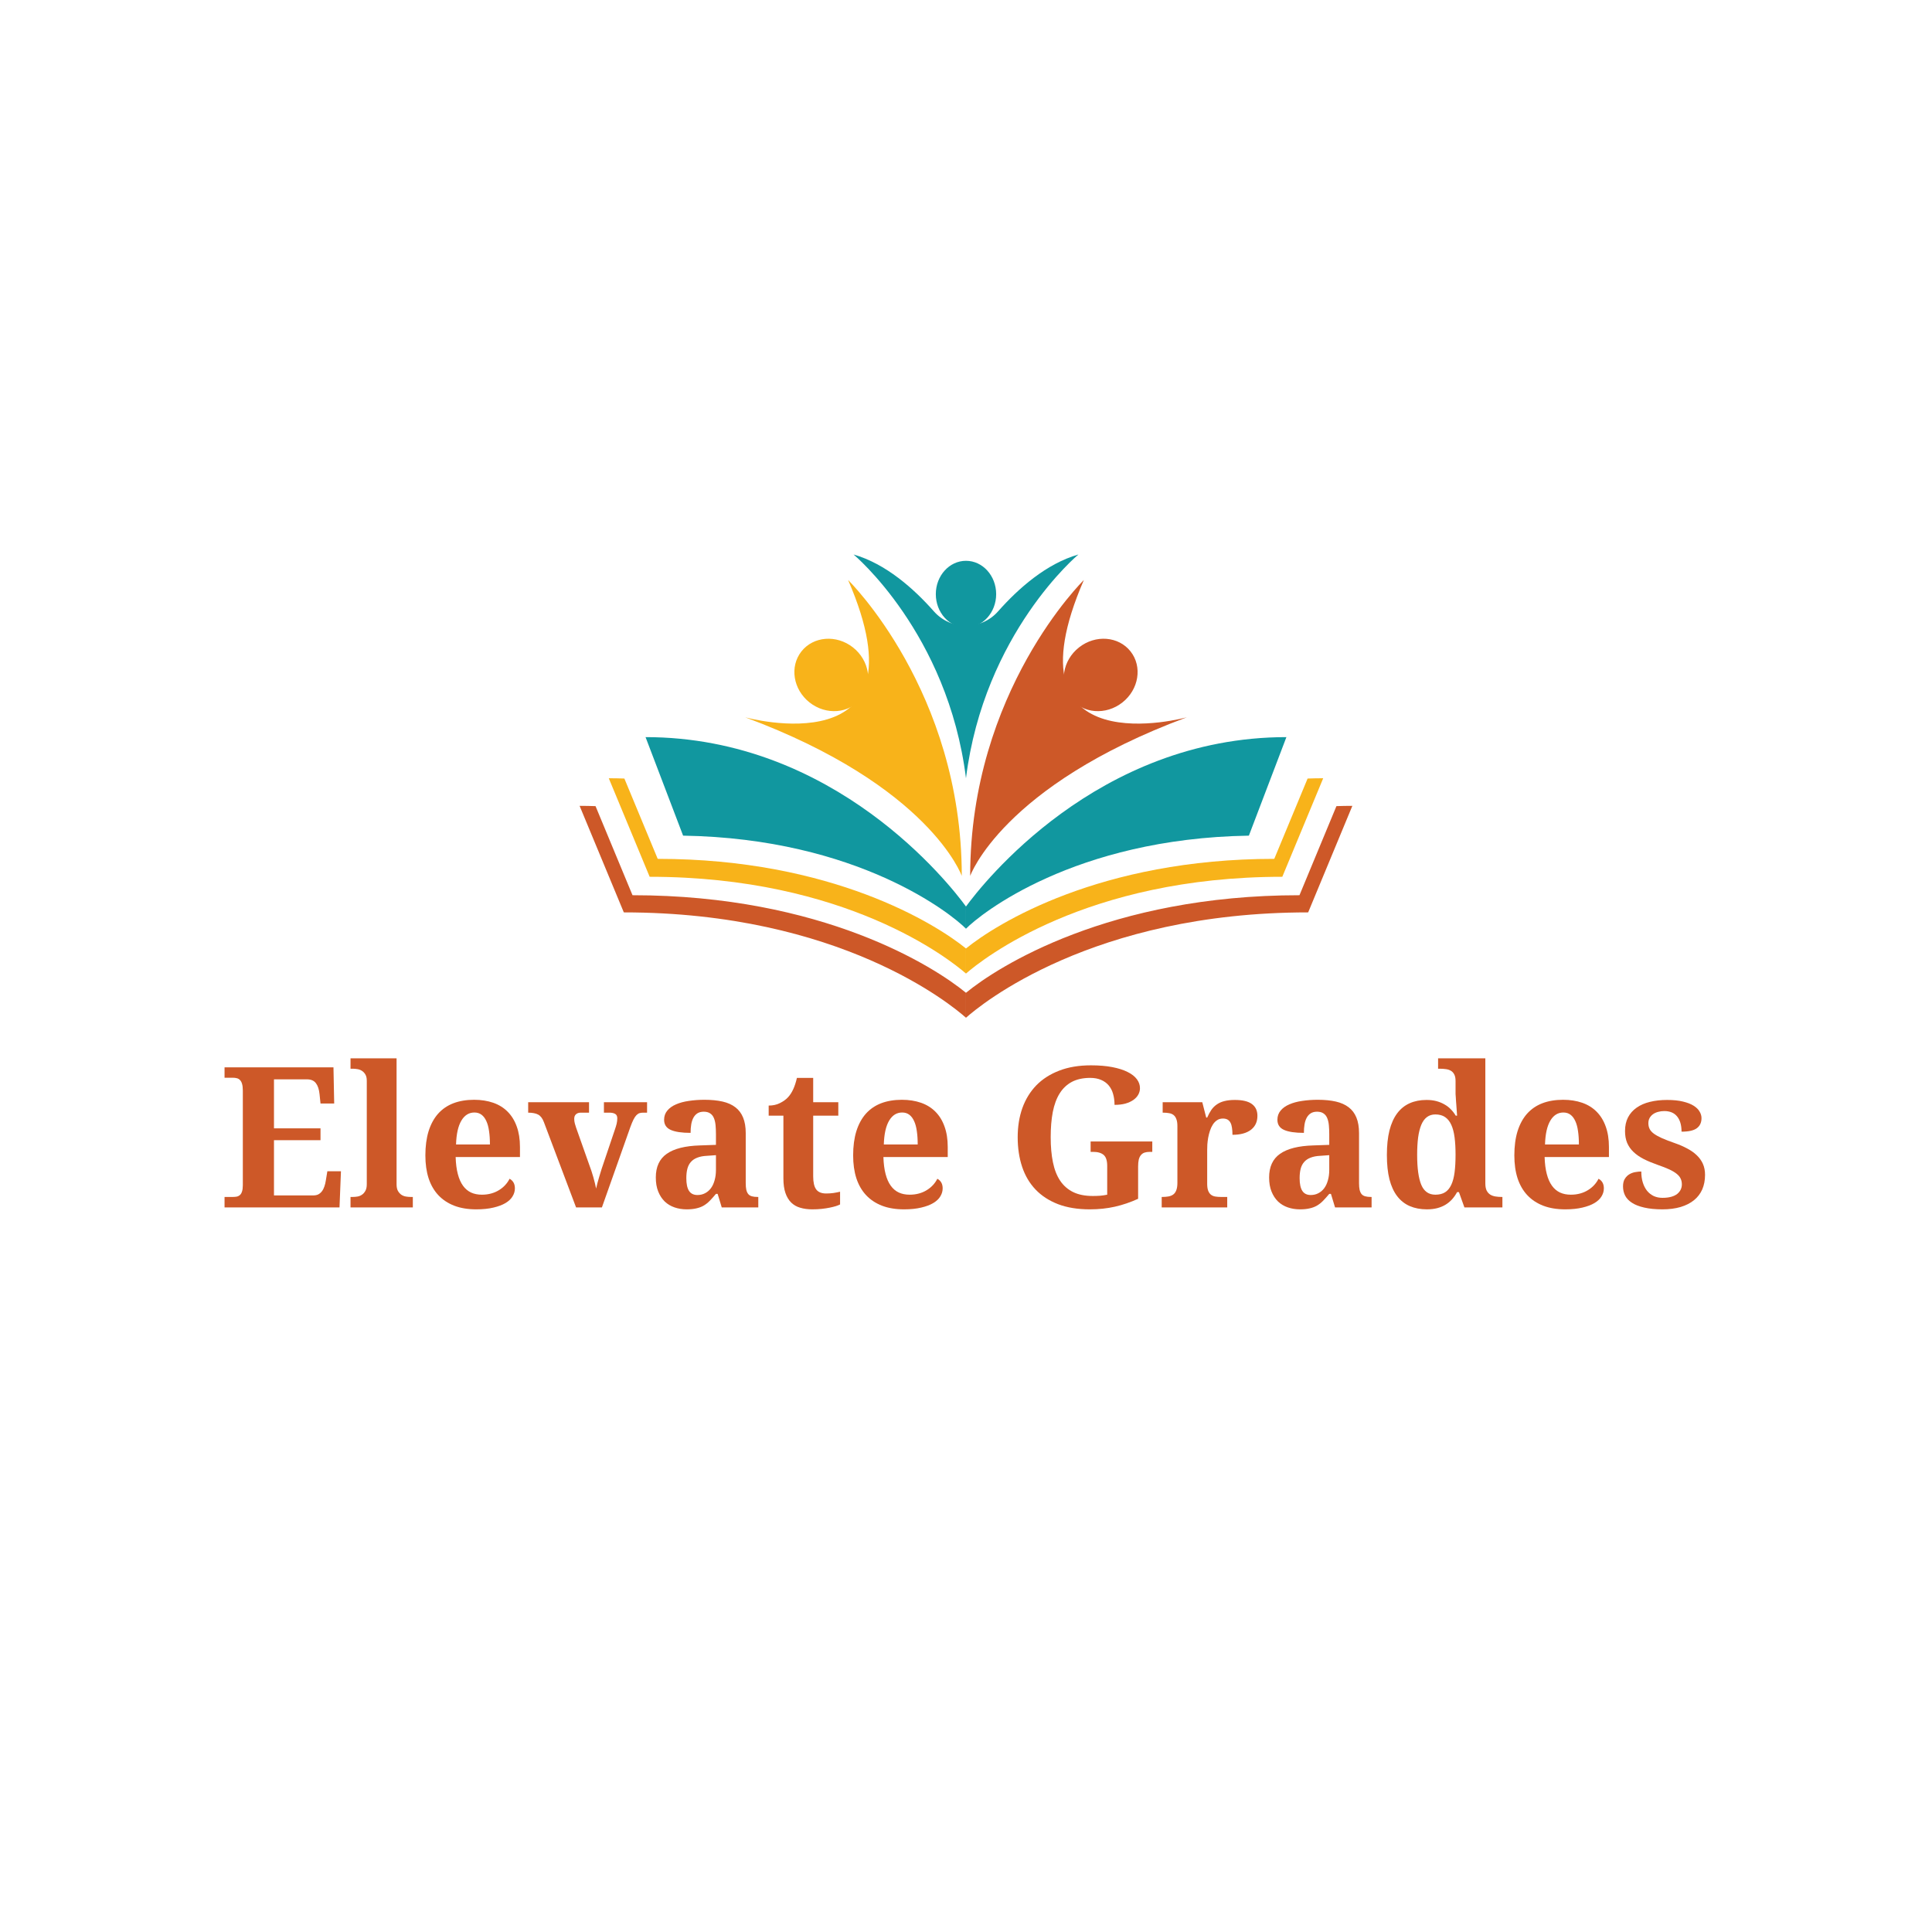 <svg xmlns="http://www.w3.org/2000/svg" xmlns:xlink="http://www.w3.org/1999/xlink" width="500" viewBox="0 0 375 375" height="500" preserveAspectRatio="xMidYMid meet"><defs><g></g><clipPath id="65ca46b837"><path d="M 187.422 156.285 L 262.492 156.285 L 262.492 197.543 L 187.422 197.543 Z M 187.422 156.285 " clip-rule="nonzero"></path></clipPath><clipPath id="0fec0a8f6d"><path d="M 112.5 156.285 L 187.562 156.285 L 187.562 197.543 L 112.5 197.543 Z M 112.5 156.285 " clip-rule="nonzero"></path></clipPath><clipPath id="60e32f5395"><path d="M 165 107.582 L 210 107.582 L 210 152 L 165 152 Z M 165 107.582 " clip-rule="nonzero"></path></clipPath></defs><path fill="#11979f" d="M 249.691 143.074 L 242.406 162.199 C 208.422 162.746 190.207 177.496 187.496 180.262 L 187.496 175.953 C 190.637 171.656 212.902 143.074 249.691 143.074 " fill-opacity="1" fill-rule="nonzero"></path><path fill="#f8b31a" d="M 256.832 151.059 L 248.895 170.184 C 210.75 170.184 190.668 186.211 187.496 188.965 L 187.496 184.098 C 193.367 179.336 213.469 166.703 247.336 166.703 L 253.805 151.113 C 254.805 151.074 255.812 151.059 256.832 151.059 " fill-opacity="1" fill-rule="nonzero"></path><g clip-path="url(#65ca46b837)"><path fill="#cd5828" d="M 262.492 156.414 L 253.914 177.094 C 211.957 177.094 190.324 195.027 187.496 197.543 L 187.496 192.699 C 193.629 187.656 215.289 173.762 252.227 173.762 L 259.402 156.469 C 260.422 156.434 261.453 156.414 262.492 156.414 " fill-opacity="1" fill-rule="nonzero"></path></g><path fill="#11979f" d="M 125.301 143.074 L 132.59 162.199 C 166.574 162.746 184.789 177.496 187.496 180.262 L 187.496 175.953 C 184.359 171.656 162.09 143.074 125.301 143.074 " fill-opacity="1" fill-rule="nonzero"></path><path fill="#f8b31a" d="M 118.164 151.059 L 126.098 170.184 C 164.246 170.184 184.328 186.211 187.496 188.965 L 187.496 184.098 C 181.625 179.336 161.527 166.703 127.66 166.703 L 121.191 151.113 C 120.191 151.074 119.18 151.059 118.164 151.059 " fill-opacity="1" fill-rule="nonzero"></path><g clip-path="url(#0fec0a8f6d)"><path fill="#cd5828" d="M 112.5 156.414 L 121.082 177.094 C 163.035 177.094 184.668 195.027 187.496 197.543 L 187.496 192.699 C 181.367 187.656 159.703 173.762 122.77 173.762 L 115.594 156.469 C 114.57 156.434 113.539 156.414 112.5 156.414 " fill-opacity="1" fill-rule="nonzero"></path></g><path fill="#cd5828" d="M 188.312 170.012 C 188.312 170.012 194.504 152.547 230.359 139.227 C 230.359 139.227 194.504 149.145 210.375 112.582 C 210.375 112.582 188.312 134.125 188.312 170.012 " fill-opacity="1" fill-rule="nonzero"></path><path fill="#cd5828" d="M 219.441 126.441 C 221.766 129.395 221.055 133.828 217.852 136.352 C 214.652 138.871 210.172 138.523 207.848 135.57 C 205.523 132.621 206.234 128.184 209.438 125.66 C 212.637 123.141 217.117 123.492 219.441 126.441 " fill-opacity="1" fill-rule="nonzero"></path><path fill="#f8b31a" d="M 186.68 170.012 C 186.68 170.012 180.488 152.547 144.637 139.227 C 144.637 139.227 180.488 149.145 164.617 112.582 C 164.617 112.582 186.68 134.125 186.68 170.012 " fill-opacity="1" fill-rule="nonzero"></path><path fill="#f8b31a" d="M 155.555 126.441 C 153.23 129.395 153.941 133.828 157.141 136.352 C 160.344 138.871 164.82 138.523 167.145 135.57 C 169.469 132.621 168.758 128.184 165.559 125.66 C 162.355 123.141 157.879 123.492 155.555 126.441 " fill-opacity="1" fill-rule="nonzero"></path><g clip-path="url(#60e32f5395)"><path fill="#11979f" d="M 181.254 118.652 C 177.367 114.254 171.922 109.414 165.672 107.625 C 165.672 107.625 183.98 122.848 187.496 151.059 C 191.016 122.848 209.32 107.625 209.32 107.625 C 203.07 109.414 197.629 114.254 193.738 118.652 C 190.43 122.402 184.566 122.402 181.254 118.652 " fill-opacity="1" fill-rule="nonzero"></path></g><path fill="#11979f" d="M 193.355 115.324 C 193.355 111.75 190.73 108.852 187.496 108.852 C 184.262 108.852 181.641 111.75 181.641 115.324 C 181.641 118.898 184.262 121.793 187.496 121.793 C 190.73 121.793 193.355 118.898 193.355 115.324 " fill-opacity="1" fill-rule="nonzero"></path><g fill="#cd5828" fill-opacity="1"><g transform="translate(42.523, 234.358)"><g><path d="M 10.656 -2.328 L 18.281 -2.328 C 18.664 -2.328 18.992 -2.395 19.266 -2.531 C 19.535 -2.676 19.77 -2.879 19.969 -3.141 C 20.164 -3.398 20.32 -3.707 20.438 -4.062 C 20.562 -4.414 20.656 -4.801 20.719 -5.219 L 21.016 -7.016 L 23.656 -7.016 L 23.375 0 L 1.062 0 L 1.062 -2.031 L 2.656 -2.031 C 2.926 -2.031 3.18 -2.051 3.422 -2.094 C 3.66 -2.145 3.867 -2.25 4.047 -2.406 C 4.223 -2.562 4.359 -2.789 4.453 -3.094 C 4.555 -3.395 4.609 -3.797 4.609 -4.297 L 4.609 -22.703 C 4.609 -23.242 4.555 -23.676 4.453 -24 C 4.359 -24.32 4.223 -24.566 4.047 -24.734 C 3.879 -24.91 3.676 -25.023 3.438 -25.078 C 3.207 -25.141 2.945 -25.172 2.656 -25.172 L 1.062 -25.172 L 1.062 -27.188 L 22.203 -27.188 L 22.344 -20.172 L 19.688 -20.172 L 19.5 -21.984 C 19.406 -22.91 19.172 -23.617 18.797 -24.109 C 18.422 -24.609 17.844 -24.859 17.062 -24.859 L 10.656 -24.859 L 10.656 -15.344 L 19.688 -15.344 L 19.688 -13.047 L 10.656 -13.047 Z M 10.656 -2.328 "></path></g></g></g><g fill="#cd5828" fill-opacity="1"><g transform="translate(67.38, 234.358)"><g><path d="M 1.094 -2.031 C 1.383 -2.031 1.688 -2.055 2 -2.109 C 2.312 -2.16 2.598 -2.273 2.859 -2.453 C 3.129 -2.629 3.352 -2.879 3.531 -3.203 C 3.719 -3.523 3.812 -3.957 3.812 -4.5 L 3.812 -24.594 C 3.812 -25.102 3.719 -25.508 3.531 -25.812 C 3.352 -26.113 3.129 -26.348 2.859 -26.516 C 2.586 -26.691 2.289 -26.801 1.969 -26.844 C 1.656 -26.895 1.363 -26.922 1.094 -26.922 L 0.656 -26.922 L 0.656 -28.938 L 9.594 -28.938 L 9.594 -4.5 C 9.594 -3.957 9.68 -3.523 9.859 -3.203 C 10.047 -2.879 10.27 -2.629 10.531 -2.453 C 10.801 -2.273 11.098 -2.16 11.422 -2.109 C 11.742 -2.055 12.039 -2.031 12.312 -2.031 L 12.75 -2.031 L 12.75 0 L 0.656 0 L 0.656 -2.031 Z M 1.094 -2.031 "></path></g></g></g><g fill="#cd5828" fill-opacity="1"><g transform="translate(80.784, 234.358)"><g><path d="M 11.297 -18.422 C 10.234 -18.422 9.391 -17.895 8.766 -16.844 C 8.141 -15.789 7.797 -14.25 7.734 -12.219 L 14.312 -12.219 C 14.312 -13.188 14.254 -14.051 14.141 -14.812 C 14.035 -15.582 13.859 -16.234 13.609 -16.766 C 13.367 -17.297 13.062 -17.703 12.688 -17.984 C 12.312 -18.273 11.848 -18.422 11.297 -18.422 Z M 11.656 0.375 C 10.039 0.375 8.617 0.141 7.391 -0.328 C 6.16 -0.805 5.129 -1.488 4.297 -2.375 C 3.461 -3.27 2.832 -4.363 2.406 -5.656 C 1.988 -6.957 1.781 -8.438 1.781 -10.094 C 1.781 -11.875 1.988 -13.441 2.406 -14.797 C 2.832 -16.148 3.445 -17.281 4.25 -18.188 C 5.062 -19.094 6.051 -19.77 7.219 -20.219 C 8.395 -20.664 9.734 -20.891 11.234 -20.891 C 12.609 -20.891 13.848 -20.695 14.953 -20.312 C 16.055 -19.926 16.988 -19.348 17.75 -18.578 C 18.52 -17.805 19.109 -16.848 19.516 -15.703 C 19.93 -14.566 20.141 -13.242 20.141 -11.734 L 20.141 -9.781 L 7.656 -9.781 C 7.695 -8.5 7.836 -7.398 8.078 -6.484 C 8.316 -5.566 8.648 -4.812 9.078 -4.219 C 9.504 -3.625 10.023 -3.18 10.641 -2.891 C 11.254 -2.609 11.957 -2.469 12.75 -2.469 C 13.406 -2.469 14.008 -2.547 14.562 -2.703 C 15.125 -2.859 15.629 -3.078 16.078 -3.359 C 16.535 -3.641 16.938 -3.969 17.281 -4.344 C 17.625 -4.719 17.906 -5.125 18.125 -5.562 C 18.812 -5.188 19.156 -4.566 19.156 -3.703 C 19.156 -3.148 19.004 -2.629 18.703 -2.141 C 18.41 -1.648 17.953 -1.219 17.328 -0.844 C 16.711 -0.477 15.938 -0.188 15 0.031 C 14.062 0.258 12.945 0.375 11.656 0.375 Z M 11.656 0.375 "></path></g></g></g><g fill="#cd5828" fill-opacity="1"><g transform="translate(102.518, 234.358)"><g><path d="M 23.078 -18.391 L 22.312 -18.391 C 22.051 -18.391 21.816 -18.359 21.609 -18.297 C 21.41 -18.234 21.211 -18.102 21.016 -17.906 C 20.828 -17.719 20.641 -17.441 20.453 -17.078 C 20.266 -16.711 20.062 -16.227 19.844 -15.625 L 14.312 0 L 9.297 0 L 3.047 -16.562 C 2.91 -16.926 2.754 -17.223 2.578 -17.453 C 2.398 -17.691 2.188 -17.879 1.938 -18.016 C 1.695 -18.148 1.414 -18.242 1.094 -18.297 C 0.781 -18.359 0.414 -18.391 0 -18.391 L 0 -20.422 L 11.812 -20.422 L 11.812 -18.391 L 10.203 -18.391 C 9.816 -18.391 9.508 -18.285 9.281 -18.078 C 9.051 -17.879 8.938 -17.582 8.938 -17.188 C 8.938 -16.875 8.977 -16.566 9.062 -16.266 C 9.145 -15.973 9.223 -15.719 9.297 -15.5 L 11.844 -8.297 C 12.156 -7.484 12.426 -6.664 12.656 -5.844 C 12.883 -5.031 13.062 -4.301 13.188 -3.656 C 13.25 -3.957 13.332 -4.305 13.438 -4.703 C 13.551 -5.098 13.66 -5.484 13.766 -5.859 C 13.879 -6.242 13.984 -6.586 14.078 -6.891 C 14.172 -7.203 14.238 -7.422 14.281 -7.547 L 16.859 -15.188 C 16.984 -15.539 17.086 -15.891 17.172 -16.234 C 17.254 -16.586 17.297 -16.941 17.297 -17.297 C 17.297 -17.711 17.156 -18 16.875 -18.156 C 16.594 -18.312 16.234 -18.391 15.797 -18.391 L 14.703 -18.391 L 14.703 -20.422 L 23.078 -20.422 Z M 23.078 -18.391 "></path></g></g></g><g fill="#cd5828" fill-opacity="1"><g transform="translate(125.59, 234.358)"><g><path d="M 7.625 -5.672 C 7.625 -4.578 7.797 -3.758 8.141 -3.219 C 8.492 -2.676 9.039 -2.406 9.781 -2.406 C 10.32 -2.406 10.812 -2.52 11.25 -2.75 C 11.695 -2.977 12.078 -3.301 12.391 -3.719 C 12.703 -4.133 12.941 -4.645 13.109 -5.25 C 13.285 -5.852 13.375 -6.523 13.375 -7.266 L 13.375 -10.141 L 11.656 -10.016 C 10.906 -9.984 10.27 -9.863 9.75 -9.656 C 9.227 -9.457 8.812 -9.176 8.5 -8.812 C 8.188 -8.457 7.961 -8.02 7.828 -7.5 C 7.691 -6.977 7.625 -6.367 7.625 -5.672 Z M 11 -18.578 C 10.52 -18.578 10.113 -18.473 9.781 -18.266 C 9.457 -18.055 9.195 -17.77 9 -17.406 C 8.801 -17.039 8.66 -16.609 8.578 -16.109 C 8.492 -15.609 8.453 -15.062 8.453 -14.469 C 6.742 -14.469 5.457 -14.66 4.594 -15.047 C 3.738 -15.43 3.312 -16.086 3.312 -17.016 C 3.312 -17.703 3.52 -18.297 3.938 -18.797 C 4.352 -19.297 4.914 -19.695 5.625 -20 C 6.332 -20.312 7.16 -20.535 8.109 -20.672 C 9.055 -20.816 10.07 -20.891 11.156 -20.891 C 12.488 -20.891 13.656 -20.773 14.656 -20.547 C 15.656 -20.316 16.484 -19.945 17.141 -19.438 C 17.805 -18.938 18.305 -18.273 18.641 -17.453 C 18.984 -16.629 19.156 -15.617 19.156 -14.422 L 19.156 -4.719 C 19.156 -4.195 19.191 -3.766 19.266 -3.422 C 19.348 -3.078 19.473 -2.801 19.641 -2.594 C 19.816 -2.383 20.055 -2.238 20.359 -2.156 C 20.66 -2.07 21.02 -2.031 21.438 -2.031 L 21.594 -2.031 L 21.594 0 L 14.5 0 L 13.703 -2.625 L 13.375 -2.625 C 12.945 -2.113 12.547 -1.664 12.172 -1.281 C 11.805 -0.906 11.41 -0.594 10.984 -0.344 C 10.566 -0.102 10.094 0.07 9.562 0.188 C 9.039 0.312 8.422 0.375 7.703 0.375 C 6.859 0.375 6.07 0.25 5.344 0 C 4.613 -0.25 3.977 -0.629 3.438 -1.141 C 2.906 -1.66 2.484 -2.305 2.172 -3.078 C 1.859 -3.848 1.703 -4.758 1.703 -5.812 C 1.703 -7.883 2.41 -9.414 3.828 -10.406 C 5.254 -11.406 7.395 -11.945 10.25 -12.031 L 13.375 -12.141 L 13.375 -14.234 C 13.375 -14.867 13.348 -15.453 13.297 -15.984 C 13.242 -16.523 13.133 -16.984 12.969 -17.359 C 12.812 -17.742 12.57 -18.039 12.25 -18.25 C 11.938 -18.469 11.52 -18.578 11 -18.578 Z M 11 -18.578 "></path></g></g></g><g fill="#cd5828" fill-opacity="1"><g transform="translate(148.402, 234.358)"><g><path d="M 11.953 -2.703 C 12.453 -2.703 12.926 -2.734 13.375 -2.797 C 13.832 -2.867 14.258 -2.953 14.656 -3.047 L 14.656 -0.578 C 14.457 -0.473 14.188 -0.363 13.844 -0.25 C 13.5 -0.145 13.098 -0.047 12.641 0.047 C 12.191 0.141 11.68 0.219 11.109 0.281 C 10.547 0.344 9.93 0.375 9.266 0.375 C 8.398 0.375 7.617 0.27 6.922 0.062 C 6.234 -0.133 5.645 -0.473 5.156 -0.953 C 4.676 -1.43 4.305 -2.051 4.047 -2.812 C 3.785 -3.57 3.656 -4.516 3.656 -5.641 L 3.656 -17.812 L 0.797 -17.812 L 0.797 -19.766 C 1.617 -19.766 2.348 -19.926 2.984 -20.25 C 3.629 -20.57 4.145 -20.941 4.531 -21.359 C 5.312 -22.18 5.895 -23.441 6.281 -25.141 L 9.438 -25.141 L 9.438 -20.422 L 14.312 -20.422 L 14.312 -17.812 L 9.438 -17.812 L 9.438 -6.031 C 9.438 -4.875 9.629 -4.031 10.016 -3.5 C 10.41 -2.969 11.055 -2.703 11.953 -2.703 Z M 11.953 -2.703 "></path></g></g></g><g fill="#cd5828" fill-opacity="1"><g transform="translate(163.814, 234.358)"><g><path d="M 11.297 -18.422 C 10.234 -18.422 9.391 -17.895 8.766 -16.844 C 8.141 -15.789 7.797 -14.25 7.734 -12.219 L 14.312 -12.219 C 14.312 -13.188 14.254 -14.051 14.141 -14.812 C 14.035 -15.582 13.859 -16.234 13.609 -16.766 C 13.367 -17.297 13.062 -17.703 12.688 -17.984 C 12.312 -18.273 11.848 -18.422 11.297 -18.422 Z M 11.656 0.375 C 10.039 0.375 8.617 0.141 7.391 -0.328 C 6.16 -0.805 5.129 -1.488 4.297 -2.375 C 3.461 -3.27 2.832 -4.363 2.406 -5.656 C 1.988 -6.957 1.781 -8.438 1.781 -10.094 C 1.781 -11.875 1.988 -13.441 2.406 -14.797 C 2.832 -16.148 3.445 -17.281 4.25 -18.188 C 5.062 -19.094 6.051 -19.77 7.219 -20.219 C 8.395 -20.664 9.734 -20.891 11.234 -20.891 C 12.609 -20.891 13.848 -20.695 14.953 -20.312 C 16.055 -19.926 16.988 -19.348 17.75 -18.578 C 18.52 -17.805 19.109 -16.848 19.516 -15.703 C 19.93 -14.566 20.141 -13.242 20.141 -11.734 L 20.141 -9.781 L 7.656 -9.781 C 7.695 -8.5 7.836 -7.398 8.078 -6.484 C 8.316 -5.566 8.648 -4.812 9.078 -4.219 C 9.504 -3.625 10.023 -3.18 10.641 -2.891 C 11.254 -2.609 11.957 -2.469 12.75 -2.469 C 13.406 -2.469 14.008 -2.547 14.562 -2.703 C 15.125 -2.859 15.629 -3.078 16.078 -3.359 C 16.535 -3.641 16.938 -3.969 17.281 -4.344 C 17.625 -4.719 17.906 -5.125 18.125 -5.562 C 18.812 -5.188 19.156 -4.566 19.156 -3.703 C 19.156 -3.148 19.004 -2.629 18.703 -2.141 C 18.41 -1.648 17.953 -1.219 17.328 -0.844 C 16.711 -0.477 15.938 -0.188 15 0.031 C 14.062 0.258 12.945 0.375 11.656 0.375 Z M 11.656 0.375 "></path></g></g></g><g fill="#cd5828" fill-opacity="1"><g transform="translate(185.548, 234.358)"><g></g></g></g><g fill="#cd5828" fill-opacity="1"><g transform="translate(195.439, 234.358)"><g><path d="M 16.094 0.375 C 13.738 0.375 11.688 0.039 9.938 -0.625 C 8.188 -1.301 6.727 -2.25 5.562 -3.469 C 4.395 -4.695 3.523 -6.172 2.953 -7.891 C 2.379 -9.617 2.094 -11.531 2.094 -13.625 C 2.094 -15.688 2.395 -17.57 3 -19.281 C 3.613 -20.988 4.516 -22.457 5.703 -23.688 C 6.898 -24.914 8.383 -25.867 10.156 -26.547 C 11.926 -27.234 13.977 -27.578 16.312 -27.578 C 17.895 -27.578 19.273 -27.461 20.453 -27.234 C 21.641 -27.004 22.633 -26.688 23.438 -26.281 C 24.238 -25.883 24.836 -25.414 25.234 -24.875 C 25.629 -24.344 25.828 -23.766 25.828 -23.141 C 25.828 -22.703 25.719 -22.285 25.5 -21.891 C 25.289 -21.504 24.973 -21.16 24.547 -20.859 C 24.129 -20.566 23.617 -20.332 23.016 -20.156 C 22.41 -19.988 21.703 -19.906 20.891 -19.906 C 20.891 -20.676 20.797 -21.383 20.609 -22.031 C 20.43 -22.676 20.145 -23.227 19.75 -23.688 C 19.363 -24.145 18.875 -24.5 18.281 -24.75 C 17.688 -25.008 16.984 -25.141 16.172 -25.141 C 14.785 -25.141 13.602 -24.883 12.625 -24.375 C 11.656 -23.863 10.863 -23.117 10.25 -22.141 C 9.633 -21.16 9.188 -19.953 8.906 -18.516 C 8.633 -17.086 8.5 -15.457 8.5 -13.625 C 8.5 -11.789 8.645 -10.164 8.938 -8.75 C 9.227 -7.332 9.695 -6.141 10.344 -5.172 C 11 -4.203 11.844 -3.469 12.875 -2.969 C 13.906 -2.469 15.172 -2.219 16.672 -2.219 C 17.148 -2.219 17.625 -2.234 18.094 -2.266 C 18.562 -2.305 19.02 -2.375 19.469 -2.469 L 19.469 -8.062 C 19.469 -9.082 19.238 -9.789 18.781 -10.188 C 18.32 -10.582 17.645 -10.781 16.75 -10.781 L 16.25 -10.781 L 16.25 -12.797 L 28.219 -12.797 L 28.219 -10.781 L 27.719 -10.781 C 27.332 -10.781 27 -10.734 26.719 -10.641 C 26.438 -10.547 26.203 -10.383 26.016 -10.156 C 25.828 -9.938 25.688 -9.645 25.594 -9.281 C 25.508 -8.914 25.469 -8.461 25.469 -7.922 L 25.469 -1.672 C 23.977 -0.992 22.477 -0.484 20.969 -0.141 C 19.457 0.203 17.832 0.375 16.094 0.375 Z M 16.094 0.375 "></path></g></g></g><g fill="#cd5828" fill-opacity="1"><g transform="translate(224.72, 234.358)"><g><path d="M 13.484 0 L 0.766 0 L 0.766 -2.031 L 0.875 -2.031 C 1.312 -2.031 1.707 -2.062 2.062 -2.125 C 2.426 -2.188 2.738 -2.312 3 -2.5 C 3.258 -2.688 3.457 -2.961 3.594 -3.328 C 3.738 -3.691 3.812 -4.172 3.812 -4.766 L 3.812 -15.797 C 3.812 -16.359 3.742 -16.805 3.609 -17.141 C 3.484 -17.484 3.301 -17.75 3.062 -17.938 C 2.82 -18.125 2.531 -18.242 2.188 -18.297 C 1.852 -18.359 1.477 -18.391 1.062 -18.391 L 0.953 -18.391 L 0.953 -20.422 L 8.641 -20.422 L 9.406 -17.438 L 9.594 -17.438 C 9.844 -18.008 10.113 -18.508 10.406 -18.938 C 10.707 -19.363 11.066 -19.719 11.484 -20 C 11.898 -20.289 12.391 -20.504 12.953 -20.641 C 13.516 -20.785 14.188 -20.859 14.969 -20.859 C 16.469 -20.859 17.57 -20.594 18.281 -20.062 C 18.988 -19.539 19.344 -18.781 19.344 -17.781 C 19.344 -16.613 18.922 -15.707 18.078 -15.062 C 17.234 -14.414 16.039 -14.094 14.5 -14.094 C 14.5 -14.613 14.469 -15.07 14.406 -15.469 C 14.352 -15.863 14.254 -16.191 14.109 -16.453 C 13.973 -16.711 13.785 -16.91 13.547 -17.047 C 13.305 -17.18 13.004 -17.25 12.641 -17.25 C 12.191 -17.25 11.805 -17.133 11.484 -16.906 C 11.16 -16.688 10.891 -16.398 10.672 -16.047 C 10.453 -15.703 10.27 -15.305 10.125 -14.859 C 9.977 -14.41 9.863 -13.957 9.781 -13.5 C 9.707 -13.051 9.656 -12.625 9.625 -12.219 C 9.602 -11.812 9.594 -11.457 9.594 -11.156 L 9.594 -4.578 C 9.594 -4.016 9.66 -3.562 9.797 -3.219 C 9.93 -2.883 10.113 -2.629 10.344 -2.453 C 10.582 -2.273 10.863 -2.16 11.188 -2.109 C 11.52 -2.055 11.875 -2.031 12.25 -2.031 L 13.484 -2.031 Z M 13.484 0 "></path></g></g></g><g fill="#cd5828" fill-opacity="1"><g transform="translate(244.632, 234.358)"><g><path d="M 7.625 -5.672 C 7.625 -4.578 7.797 -3.758 8.141 -3.219 C 8.492 -2.676 9.039 -2.406 9.781 -2.406 C 10.32 -2.406 10.812 -2.52 11.25 -2.75 C 11.695 -2.977 12.078 -3.301 12.391 -3.719 C 12.703 -4.133 12.941 -4.645 13.109 -5.25 C 13.285 -5.852 13.375 -6.523 13.375 -7.266 L 13.375 -10.141 L 11.656 -10.016 C 10.906 -9.984 10.27 -9.863 9.75 -9.656 C 9.227 -9.457 8.812 -9.176 8.5 -8.812 C 8.188 -8.457 7.961 -8.02 7.828 -7.5 C 7.691 -6.977 7.625 -6.367 7.625 -5.672 Z M 11 -18.578 C 10.52 -18.578 10.113 -18.473 9.781 -18.266 C 9.457 -18.055 9.195 -17.77 9 -17.406 C 8.801 -17.039 8.66 -16.609 8.578 -16.109 C 8.492 -15.609 8.453 -15.062 8.453 -14.469 C 6.742 -14.469 5.457 -14.66 4.594 -15.047 C 3.738 -15.43 3.312 -16.086 3.312 -17.016 C 3.312 -17.703 3.52 -18.297 3.938 -18.797 C 4.352 -19.297 4.914 -19.695 5.625 -20 C 6.332 -20.312 7.16 -20.535 8.109 -20.672 C 9.055 -20.816 10.07 -20.891 11.156 -20.891 C 12.488 -20.891 13.656 -20.773 14.656 -20.547 C 15.656 -20.316 16.484 -19.945 17.141 -19.438 C 17.805 -18.938 18.305 -18.273 18.641 -17.453 C 18.984 -16.629 19.156 -15.617 19.156 -14.422 L 19.156 -4.719 C 19.156 -4.195 19.191 -3.766 19.266 -3.422 C 19.348 -3.078 19.473 -2.801 19.641 -2.594 C 19.816 -2.383 20.055 -2.238 20.359 -2.156 C 20.66 -2.07 21.02 -2.031 21.438 -2.031 L 21.594 -2.031 L 21.594 0 L 14.5 0 L 13.703 -2.625 L 13.375 -2.625 C 12.945 -2.113 12.547 -1.664 12.172 -1.281 C 11.805 -0.906 11.41 -0.594 10.984 -0.344 C 10.566 -0.102 10.094 0.07 9.562 0.188 C 9.039 0.312 8.422 0.375 7.703 0.375 C 6.859 0.375 6.07 0.25 5.344 0 C 4.613 -0.25 3.977 -0.629 3.438 -1.141 C 2.906 -1.66 2.484 -2.305 2.172 -3.078 C 1.859 -3.848 1.703 -4.758 1.703 -5.812 C 1.703 -7.883 2.41 -9.414 3.828 -10.406 C 5.254 -11.406 7.395 -11.945 10.25 -12.031 L 13.375 -12.141 L 13.375 -14.234 C 13.375 -14.867 13.348 -15.453 13.297 -15.984 C 13.242 -16.523 13.133 -16.984 12.969 -17.359 C 12.812 -17.742 12.57 -18.039 12.25 -18.25 C 11.938 -18.469 11.52 -18.578 11 -18.578 Z M 11 -18.578 "></path></g></g></g><g fill="#cd5828" fill-opacity="1"><g transform="translate(267.444, 234.358)"><g><path d="M 20.859 -4.688 C 20.859 -4.102 20.941 -3.633 21.109 -3.281 C 21.285 -2.938 21.52 -2.672 21.812 -2.484 C 22.102 -2.305 22.438 -2.188 22.812 -2.125 C 23.195 -2.062 23.598 -2.031 24.016 -2.031 L 24.172 -2.031 L 24.172 0 L 16.797 0 L 15.734 -2.969 L 15.375 -2.969 C 15.094 -2.445 14.77 -1.984 14.406 -1.578 C 14.039 -1.172 13.617 -0.82 13.141 -0.531 C 12.66 -0.238 12.125 -0.016 11.531 0.141 C 10.938 0.297 10.266 0.375 9.516 0.375 C 8.273 0.375 7.172 0.164 6.203 -0.25 C 5.242 -0.664 4.43 -1.301 3.766 -2.156 C 3.098 -3.02 2.594 -4.113 2.25 -5.438 C 1.914 -6.77 1.75 -8.348 1.75 -10.172 C 1.75 -12.004 1.914 -13.594 2.25 -14.938 C 2.594 -16.281 3.094 -17.391 3.75 -18.266 C 4.406 -19.141 5.211 -19.789 6.172 -20.219 C 7.129 -20.645 8.219 -20.859 9.438 -20.859 C 10.164 -20.859 10.816 -20.781 11.391 -20.625 C 11.961 -20.469 12.477 -20.254 12.938 -19.984 C 13.406 -19.723 13.816 -19.406 14.172 -19.031 C 14.535 -18.664 14.848 -18.258 15.109 -17.812 L 15.375 -17.812 C 15.32 -18.52 15.273 -19.18 15.234 -19.797 C 15.211 -20.055 15.191 -20.32 15.172 -20.594 C 15.16 -20.875 15.145 -21.133 15.125 -21.375 C 15.102 -21.613 15.086 -21.828 15.078 -22.016 C 15.078 -22.203 15.078 -22.348 15.078 -22.453 L 15.078 -24.562 C 15.078 -25.082 14.992 -25.5 14.828 -25.812 C 14.66 -26.133 14.438 -26.375 14.156 -26.531 C 13.875 -26.695 13.547 -26.801 13.172 -26.844 C 12.805 -26.895 12.414 -26.922 12 -26.922 L 11.688 -26.922 L 11.688 -28.938 L 20.859 -28.938 Z M 11.156 -2.469 C 11.914 -2.469 12.547 -2.625 13.047 -2.938 C 13.547 -3.258 13.945 -3.742 14.25 -4.391 C 14.551 -5.035 14.766 -5.844 14.891 -6.812 C 15.016 -7.789 15.078 -8.938 15.078 -10.25 C 15.078 -11.5 15.016 -12.609 14.891 -13.578 C 14.766 -14.555 14.551 -15.375 14.25 -16.031 C 13.945 -16.695 13.547 -17.195 13.047 -17.531 C 12.547 -17.875 11.914 -18.047 11.156 -18.047 C 10.52 -18.047 9.973 -17.875 9.516 -17.531 C 9.066 -17.195 8.703 -16.691 8.422 -16.016 C 8.148 -15.348 7.945 -14.531 7.812 -13.562 C 7.688 -12.594 7.625 -11.473 7.625 -10.203 C 7.625 -7.617 7.891 -5.68 8.422 -4.391 C 8.961 -3.109 9.875 -2.469 11.156 -2.469 Z M 11.156 -2.469 "></path></g></g></g><g fill="#cd5828" fill-opacity="1"><g transform="translate(292.152, 234.358)"><g><path d="M 11.297 -18.422 C 10.234 -18.422 9.391 -17.895 8.766 -16.844 C 8.141 -15.789 7.797 -14.25 7.734 -12.219 L 14.312 -12.219 C 14.312 -13.188 14.254 -14.051 14.141 -14.812 C 14.035 -15.582 13.859 -16.234 13.609 -16.766 C 13.367 -17.297 13.062 -17.703 12.688 -17.984 C 12.312 -18.273 11.848 -18.422 11.297 -18.422 Z M 11.656 0.375 C 10.039 0.375 8.617 0.141 7.391 -0.328 C 6.16 -0.805 5.129 -1.488 4.297 -2.375 C 3.461 -3.27 2.832 -4.363 2.406 -5.656 C 1.988 -6.957 1.781 -8.438 1.781 -10.094 C 1.781 -11.875 1.988 -13.441 2.406 -14.797 C 2.832 -16.148 3.445 -17.281 4.25 -18.188 C 5.062 -19.094 6.051 -19.77 7.219 -20.219 C 8.395 -20.664 9.734 -20.891 11.234 -20.891 C 12.609 -20.891 13.848 -20.695 14.953 -20.312 C 16.055 -19.926 16.988 -19.348 17.75 -18.578 C 18.52 -17.805 19.109 -16.848 19.516 -15.703 C 19.93 -14.566 20.141 -13.242 20.141 -11.734 L 20.141 -9.781 L 7.656 -9.781 C 7.695 -8.5 7.836 -7.398 8.078 -6.484 C 8.316 -5.566 8.648 -4.812 9.078 -4.219 C 9.504 -3.625 10.023 -3.18 10.641 -2.891 C 11.254 -2.609 11.957 -2.469 12.75 -2.469 C 13.406 -2.469 14.008 -2.547 14.562 -2.703 C 15.125 -2.859 15.629 -3.078 16.078 -3.359 C 16.535 -3.641 16.938 -3.969 17.281 -4.344 C 17.625 -4.719 17.906 -5.125 18.125 -5.562 C 18.812 -5.188 19.156 -4.566 19.156 -3.703 C 19.156 -3.148 19.004 -2.629 18.703 -2.141 C 18.41 -1.648 17.953 -1.219 17.328 -0.844 C 16.711 -0.477 15.938 -0.188 15 0.031 C 14.062 0.258 12.945 0.375 11.656 0.375 Z M 11.656 0.375 "></path></g></g></g><g fill="#cd5828" fill-opacity="1"><g transform="translate(313.886, 234.358)"><g><path d="M 8.797 0.375 C 7.422 0.375 6.242 0.258 5.266 0.031 C 4.297 -0.188 3.504 -0.492 2.891 -0.891 C 2.273 -1.285 1.828 -1.754 1.547 -2.297 C 1.273 -2.848 1.141 -3.441 1.141 -4.078 C 1.141 -4.691 1.258 -5.188 1.5 -5.562 C 1.738 -5.945 2.039 -6.242 2.406 -6.453 C 2.77 -6.66 3.156 -6.797 3.562 -6.859 C 3.977 -6.93 4.352 -6.969 4.688 -6.969 C 4.688 -6.176 4.785 -5.461 4.984 -4.828 C 5.18 -4.203 5.457 -3.664 5.812 -3.219 C 6.176 -2.781 6.609 -2.441 7.109 -2.203 C 7.609 -1.973 8.172 -1.859 8.797 -1.859 C 9.453 -1.859 10.02 -1.926 10.5 -2.062 C 10.977 -2.195 11.367 -2.383 11.672 -2.625 C 11.973 -2.875 12.195 -3.156 12.344 -3.469 C 12.488 -3.781 12.562 -4.113 12.562 -4.469 C 12.562 -4.883 12.484 -5.254 12.328 -5.578 C 12.18 -5.91 11.926 -6.223 11.562 -6.516 C 11.207 -6.805 10.727 -7.094 10.125 -7.375 C 9.52 -7.656 8.773 -7.945 7.891 -8.25 C 6.859 -8.613 5.945 -8.992 5.156 -9.391 C 4.375 -9.797 3.711 -10.254 3.172 -10.766 C 2.629 -11.285 2.219 -11.875 1.938 -12.531 C 1.664 -13.195 1.531 -13.957 1.531 -14.812 C 1.531 -15.832 1.723 -16.719 2.109 -17.469 C 2.504 -18.227 3.062 -18.859 3.781 -19.359 C 4.5 -19.867 5.359 -20.242 6.359 -20.484 C 7.359 -20.734 8.473 -20.859 9.703 -20.859 C 10.91 -20.859 11.93 -20.754 12.766 -20.547 C 13.609 -20.348 14.297 -20.082 14.828 -19.75 C 15.367 -19.414 15.758 -19.035 16 -18.609 C 16.25 -18.191 16.375 -17.766 16.375 -17.328 C 16.375 -16.473 16.07 -15.82 15.469 -15.375 C 14.875 -14.926 13.883 -14.703 12.5 -14.703 C 12.5 -15.973 12.211 -16.957 11.641 -17.656 C 11.078 -18.352 10.242 -18.703 9.141 -18.703 C 8.734 -18.703 8.344 -18.648 7.969 -18.547 C 7.594 -18.453 7.266 -18.305 6.984 -18.109 C 6.703 -17.91 6.477 -17.664 6.312 -17.375 C 6.145 -17.082 6.062 -16.738 6.062 -16.344 C 6.062 -15.938 6.141 -15.57 6.297 -15.25 C 6.453 -14.926 6.723 -14.617 7.109 -14.328 C 7.504 -14.035 8.035 -13.738 8.703 -13.438 C 9.367 -13.145 10.223 -12.816 11.266 -12.453 C 12.109 -12.16 12.883 -11.82 13.594 -11.438 C 14.312 -11.062 14.926 -10.629 15.438 -10.141 C 15.957 -9.648 16.359 -9.094 16.641 -8.469 C 16.922 -7.844 17.062 -7.129 17.062 -6.328 C 17.062 -5.266 16.879 -4.316 16.516 -3.484 C 16.148 -2.66 15.613 -1.961 14.906 -1.391 C 14.207 -0.828 13.344 -0.391 12.312 -0.078 C 11.281 0.223 10.109 0.375 8.797 0.375 Z M 8.797 0.375 "></path></g></g></g></svg>